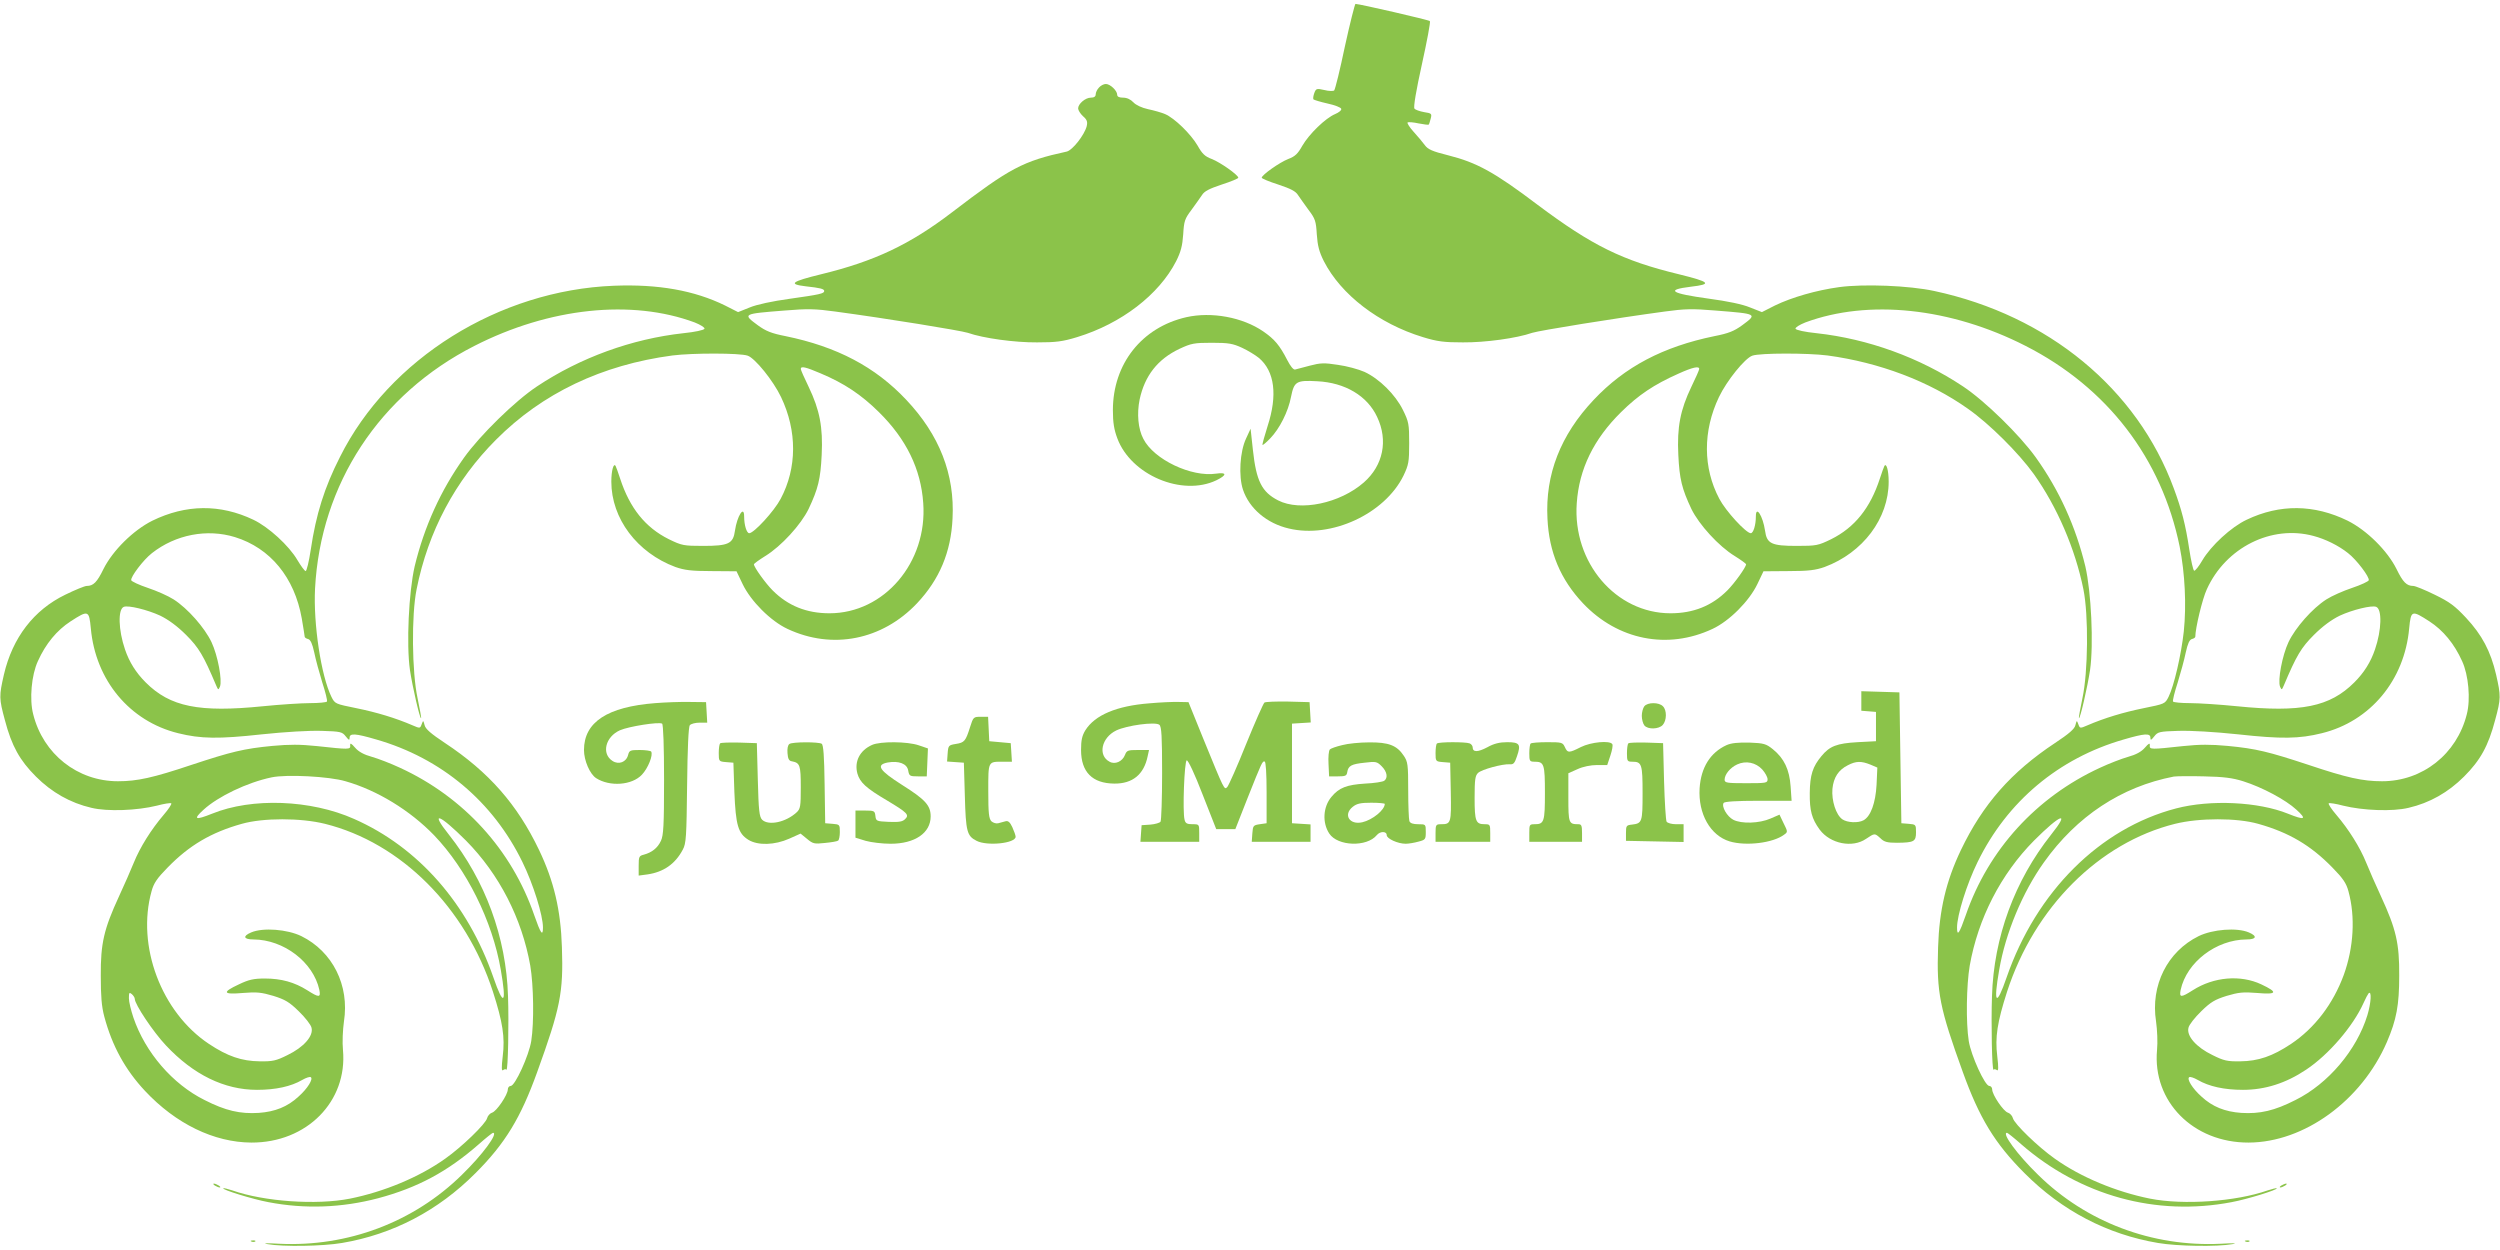 <?xml version="1.0" standalone="no"?>
<!DOCTYPE svg PUBLIC "-//W3C//DTD SVG 20010904//EN"
 "http://www.w3.org/TR/2001/REC-SVG-20010904/DTD/svg10.dtd">
<svg version="1.0" xmlns="http://www.w3.org/2000/svg"
 width="1280pt" height="640pt" viewBox="0 0 1280 640"
 preserveAspectRatio="xMidYMid meet">
<g transform="translate(0,640) scale(0.1,-0.1)"
fill="#8bc34a" stroke="none">
<path d="M6886 6163 c-25 -120 -50 -221 -55 -226 -4 -4 -27 -4 -50 2 -40 9
-43 8 -52 -16 -5 -14 -7 -28 -4 -32 4 -3 36 -13 72 -21 37 -8 68 -20 70 -27 3
-7 -12 -19 -31 -27 -50 -21 -133 -102 -168 -162 -23 -41 -37 -55 -72 -68 -44
-17 -136 -82 -136 -96 0 -4 38 -20 85 -35 63 -21 89 -34 101 -54 9 -14 34 -48
54 -76 34 -45 38 -57 42 -125 4 -58 12 -89 36 -137 88 -172 281 -320 507 -389
75 -23 109 -27 205 -27 114 -1 275 21 355 49 38 12 420 74 679 109 102 14 142
15 260 5 215 -17 215 -17 135 -76 -40 -29 -69 -41 -141 -55 -263 -54 -459
-157 -618 -326 -170 -180 -249 -382 -237 -608 8 -172 67 -312 182 -434 178
-188 433 -239 663 -131 86 40 188 142 230 230 l31 65 128 1 c104 0 139 5 185
21 196 73 328 248 328 437 0 58 -12 98 -22 80 -3 -5 -13 -34 -23 -64 -49 -151
-129 -251 -250 -311 -66 -32 -75 -34 -175 -34 -130 0 -154 11 -163 78 -11 75
-47 132 -47 73 0 -45 -13 -86 -26 -86 -24 0 -128 113 -161 176 -84 158 -85
347 -2 521 40 84 133 199 171 212 40 14 283 14 385 1 266 -36 520 -132 719
-273 110 -77 260 -227 337 -334 120 -169 212 -383 254 -590 27 -134 24 -424
-5 -558 -11 -54 -20 -101 -18 -102 6 -6 44 160 57 246 19 132 6 401 -24 531
-49 203 -133 389 -253 557 -83 116 -262 291 -374 365 -221 147 -485 243 -749
272 -59 6 -106 16 -108 23 -2 6 20 20 50 32 323 120 744 76 1128 -120 418
-213 697 -576 789 -1028 27 -136 35 -300 21 -434 -13 -119 -50 -279 -78 -335
-18 -36 -20 -36 -128 -58 -103 -21 -200 -50 -288 -88 -37 -16 -38 -16 -46 6
-8 21 -8 21 -15 -5 -4 -19 -33 -44 -104 -91 -225 -149 -370 -314 -482 -548
-76 -159 -111 -307 -117 -498 -8 -232 8 -311 127 -640 84 -233 163 -364 315
-516 192 -193 424 -314 684 -358 99 -17 304 -20 381 -6 29 5 8 6 -60 2 -351
-17 -689 111 -935 353 -106 103 -188 215 -159 215 3 0 36 -26 72 -58 303 -264
691 -371 1078 -297 81 15 238 64 231 71 -2 2 -23 -3 -47 -11 -162 -57 -430
-76 -602 -42 -174 35 -355 110 -488 205 -85 60 -207 178 -214 207 -3 12 -15
25 -25 28 -23 6 -81 92 -81 119 0 10 -7 18 -15 18 -22 0 -93 155 -105 230 -15
96 -12 285 5 386 43 242 159 468 329 640 137 137 187 155 88 31 -187 -236
-294 -526 -303 -827 -5 -137 0 -384 8 -377 3 4 11 3 17 -2 8 -7 9 13 2 71 -12
98 0 174 50 330 140 432 471 763 860 860 125 31 317 31 426 0 157 -44 269
-110 380 -224 54 -55 71 -80 82 -121 36 -131 27 -288 -24 -429 -55 -149 -149
-272 -270 -353 -95 -63 -167 -88 -260 -89 -66 -1 -84 3 -142 32 -83 40 -134
98 -123 140 3 15 33 53 65 84 49 48 70 60 130 79 61 18 85 21 156 15 103 -9
109 3 22 44 -106 50 -243 39 -351 -30 -61 -39 -70 -38 -62 2 31 142 182 257
337 258 51 0 57 17 12 36 -61 26 -185 16 -257 -19 -160 -79 -247 -252 -218
-437 6 -43 9 -107 5 -146 -24 -263 185 -475 469 -474 284 1 578 214 708 515
49 114 63 188 63 340 1 165 -16 238 -93 405 -27 58 -61 136 -76 173 -32 79
-89 170 -153 245 -25 29 -42 55 -39 59 4 3 37 -2 74 -12 101 -25 253 -31 335
-11 108 25 203 79 284 160 83 83 124 156 159 289 30 111 30 123 5 233 -28 120
-72 203 -154 291 -57 61 -84 81 -160 118 -51 25 -100 45 -110 45 -34 0 -53 19
-86 87 -47 94 -152 198 -250 247 -172 84 -347 86 -517 5 -79 -37 -183 -133
-227 -208 -18 -31 -37 -55 -42 -53 -5 2 -16 51 -25 110 -19 126 -39 203 -79
311 -188 511 -644 886 -1226 1011 -129 28 -361 37 -487 20 -117 -16 -242 -52
-329 -94 l-67 -34 -61 24 c-38 16 -115 32 -212 45 -195 27 -222 45 -91 61 111
13 100 24 -62 64 -289 70 -444 147 -722 355 -222 168 -312 217 -459 254 -80
20 -103 30 -119 52 -11 15 -37 46 -58 69 -21 23 -34 45 -30 47 5 3 30 1 57 -5
26 -5 49 -8 51 -6 2 1 6 15 10 30 7 26 5 28 -34 34 -22 4 -45 12 -49 18 -6 7
9 95 38 226 26 118 45 218 41 222 -5 6 -361 88 -381 88 -3 0 -28 -98 -54 -217z
m1814 -1652 c0 -5 -18 -46 -40 -91 -57 -119 -74 -207 -67 -349 6 -124 18 -173
67 -277 39 -80 140 -191 222 -241 32 -20 58 -39 58 -42 0 -15 -60 -98 -96
-134 -79 -79 -174 -117 -291 -117 -280 0 -502 260 -480 564 12 175 87 328 227
466 88 87 168 141 294 197 73 33 106 40 106 24z m3145 -855 c61 -16 128 -49
177 -88 44 -34 111 -123 106 -139 -2 -6 -40 -24 -85 -39 -45 -15 -104 -41
-132 -59 -72 -46 -159 -145 -194 -219 -32 -68 -56 -196 -43 -228 8 -18 9 -17
19 6 65 154 89 194 154 259 45 45 90 78 133 99 65 30 163 54 186 45 31 -12 28
-119 -6 -218 -22 -65 -56 -119 -106 -169 -125 -125 -273 -155 -600 -122 -89 9
-198 16 -242 16 -45 0 -83 4 -86 8 -3 5 8 49 24 98 15 49 34 118 41 153 10 46
19 65 31 69 10 2 18 8 18 12 0 43 36 194 59 243 97 214 331 331 546 273z m593
-437 c71 -46 128 -115 168 -204 33 -71 44 -196 24 -272 -51 -204 -227 -343
-434 -343 -99 0 -180 18 -377 84 -203 67 -267 83 -414 97 -88 8 -141 8 -228
-1 -165 -18 -172 -18 -170 3 1 15 -5 12 -25 -11 -18 -21 -46 -36 -86 -47 -32
-9 -97 -34 -144 -56 -326 -150 -572 -420 -687 -754 -33 -95 -45 -112 -45 -64
0 63 50 223 105 335 151 310 415 532 749 628 106 31 136 33 136 9 0 -15 4 -13
20 7 18 23 26 25 123 28 63 2 185 -5 308 -18 219 -24 311 -23 427 6 248 61
423 271 447 537 9 93 13 94 103 36z m-953 -819 c98 -31 218 -95 273 -146 55
-50 43 -55 -44 -20 -151 61 -396 73 -572 27 -391 -102 -716 -426 -868 -865
-53 -154 -69 -138 -38 39 32 187 119 396 229 550 168 236 396 387 665 439 14
2 84 3 155 1 100 -2 146 -8 200 -25z m636 -1198 c-55 -179 -201 -351 -368
-434 -108 -55 -182 -72 -278 -66 -83 6 -147 31 -204 84 -46 41 -76 90 -62 99
5 3 24 -3 43 -14 58 -34 137 -51 232 -51 113 0 220 34 323 103 116 77 241 223
294 341 10 23 22 45 26 50 17 17 13 -49 -6 -112z"/>
<path d="M5627 5952 c-10 -10 -17 -26 -17 -35 0 -11 -8 -17 -25 -17 -28 0 -65
-32 -65 -55 0 -9 11 -27 25 -40 21 -18 24 -29 19 -51 -12 -46 -73 -123 -102
-130 -225 -49 -291 -84 -589 -312 -216 -165 -397 -250 -668 -316 -155 -38
-171 -51 -79 -62 73 -8 94 -13 94 -24 0 -13 -22 -18 -178 -40 -87 -12 -167
-29 -203 -44 l-60 -24 -67 34 c-157 77 -342 110 -569 101 -588 -23 -1151 -374
-1402 -876 -80 -157 -123 -294 -150 -476 -9 -60 -21 -109 -26 -109 -6 1 -24
26 -42 56 -43 74 -148 170 -226 207 -170 81 -345 79 -517 -5 -98 -49 -203
-153 -250 -247 -33 -68 -52 -87 -86 -87 -10 0 -59 -20 -110 -45 -161 -78 -270
-220 -314 -409 -25 -110 -25 -122 5 -233 35 -133 76 -206 159 -289 81 -81 176
-135 284 -160 82 -20 234 -14 335 11 37 10 70 15 74 12 3 -4 -14 -30 -39 -59
-64 -75 -121 -166 -153 -245 -15 -37 -49 -115 -76 -173 -77 -167 -94 -240 -93
-405 0 -104 4 -158 18 -210 40 -150 107 -272 208 -380 158 -169 354 -264 545
-265 284 -1 493 211 469 474 -4 39 -1 103 5 146 29 185 -58 358 -218 437 -72
35 -196 45 -257 19 -45 -19 -39 -36 12 -36 155 -1 306 -116 337 -258 8 -40 -1
-41 -62 -2 -65 41 -133 60 -217 60 -58 0 -83 -6 -133 -30 -88 -41 -82 -53 21
-44 71 6 95 3 156 -15 60 -19 81 -31 130 -79 32 -31 62 -69 65 -84 11 -42 -40
-100 -123 -140 -58 -29 -76 -33 -142 -32 -93 1 -165 26 -260 89 -244 162 -372
502 -294 782 11 41 28 66 82 121 111 114 223 180 380 224 109 31 301 31 426 0
389 -97 720 -428 860 -860 50 -156 62 -232 50 -330 -7 -58 -6 -78 2 -71 6 5
14 6 17 2 8 -7 13 240 8 377 -9 301 -116 591 -303 827 -99 124 -49 106 88 -31
170 -172 286 -398 329 -640 17 -101 20 -290 5 -386 -12 -75 -83 -230 -105
-230 -8 0 -15 -8 -15 -18 0 -27 -58 -113 -81 -119 -10 -3 -22 -16 -25 -28 -7
-29 -129 -147 -214 -207 -133 -95 -314 -170 -488 -205 -172 -34 -440 -15 -602
42 -24 8 -45 13 -47 11 -7 -7 150 -56 231 -71 187 -36 376 -29 562 20 202 54
355 136 516 277 36 32 69 58 72 58 29 0 -53 -112 -159 -215 -246 -242 -584
-370 -935 -353 -68 4 -89 3 -60 -2 77 -14 282 -11 381 6 260 44 492 165 684
358 152 152 231 283 315 516 119 329 135 408 127 640 -6 191 -41 339 -117 498
-112 234 -257 399 -482 548 -71 47 -100 72 -104 91 -7 26 -7 26 -15 5 -8 -22
-9 -22 -46 -6 -88 38 -185 67 -288 88 -108 22 -110 22 -128 58 -53 108 -93
373 -84 554 28 536 330 996 816 1243 384 196 805 240 1128 120 30 -12 52 -26
50 -32 -2 -7 -49 -17 -108 -23 -264 -29 -528 -125 -749 -272 -112 -74 -291
-249 -374 -365 -120 -168 -204 -354 -253 -557 -30 -130 -43 -399 -24 -531 13
-86 51 -252 57 -246 2 1 -7 48 -18 102 -29 134 -32 424 -5 558 59 296 198 557
407 766 237 238 542 383 903 431 102 13 345 13 385 -1 38 -13 131 -128 171
-212 83 -174 82 -363 -2 -521 -33 -63 -137 -176 -161 -176 -13 0 -26 41 -26
86 0 59 -36 2 -47 -73 -9 -67 -33 -78 -163 -78 -100 0 -109 2 -175 34 -121 60
-201 160 -250 311 -10 30 -20 59 -23 64 -10 18 -22 -22 -22 -80 0 -189 132
-364 328 -437 46 -16 81 -21 185 -21 l128 -1 31 -65 c42 -88 144 -190 230
-230 230 -108 485 -57 663 131 115 122 174 262 182 434 12 226 -67 428 -237
608 -159 169 -355 272 -618 326 -72 14 -101 26 -141 55 -80 59 -80 59 135 76
119 10 158 9 260 -5 267 -36 641 -97 679 -109 80 -28 241 -50 355 -49 96 0
130 4 205 27 226 69 419 217 507 389 24 48 32 79 36 137 4 68 8 80 42 125 20
28 45 62 54 76 12 20 38 33 101 54 47 15 85 31 85 35 0 14 -92 79 -136 96 -35
13 -49 27 -72 68 -35 60 -118 141 -167 162 -19 8 -58 19 -87 25 -32 7 -62 21
-75 35 -14 15 -33 24 -53 24 -20 0 -30 5 -30 15 0 21 -36 55 -58 55 -11 0 -26
-8 -35 -18z m-1427 -1463 c122 -51 210 -110 300 -199 140 -138 215 -291 227
-466 22 -304 -200 -564 -480 -564 -117 0 -212 38 -291 117 -36 36 -96 119 -96
134 0 3 26 22 58 42 82 50 183 161 222 241 49 104 61 153 67 277 7 142 -10
230 -67 349 -22 45 -40 86 -40 91 0 16 25 10 100 -22z m-2997 -839 c181 -56
305 -207 342 -416 8 -48 15 -90 15 -94 0 -4 8 -10 18 -12 12 -4 21 -23 31 -69
7 -35 26 -104 41 -153 16 -49 27 -93 24 -98 -3 -4 -41 -8 -86 -8 -44 0 -153
-7 -242 -16 -327 -33 -475 -3 -600 122 -50 50 -84 104 -106 169 -34 99 -37
206 -6 218 23 9 121 -15 186 -45 43 -21 88 -54 133 -99 65 -65 89 -105 154
-259 10 -23 11 -24 19 -6 13 32 -11 160 -43 228 -35 74 -122 173 -194 219 -28
18 -87 44 -132 59 -45 15 -83 33 -85 39 -5 16 62 105 106 139 121 95 282 126
425 82z m-738 -467 c24 -266 199 -476 447 -537 116 -29 208 -30 427 -6 123 13
245 20 308 18 97 -3 105 -5 123 -28 16 -20 20 -22 20 -7 0 24 30 22 136 -9
334 -96 598 -318 749 -628 55 -112 105 -272 105 -335 0 -48 -12 -31 -45 64
-115 334 -361 604 -687 754 -47 22 -112 47 -144 56 -40 11 -68 26 -86 47 -20
23 -26 26 -25 11 2 -21 -5 -21 -170 -3 -87 9 -140 9 -228 1 -147 -14 -211 -30
-414 -97 -197 -66 -278 -84 -377 -84 -207 0 -383 139 -434 343 -20 76 -9 201
24 272 40 89 97 158 168 204 90 58 94 57 103 -36z m1304 -783 c162 -46 330
-149 453 -276 167 -174 299 -439 342 -689 31 -177 15 -193 -38 -39 -131 377
-384 666 -713 811 -222 99 -523 110 -727 27 -87 -35 -99 -30 -44 20 74 68 224
140 349 166 76 16 294 5 378 -20z m-1079 -1114 c0 -28 94 -169 160 -239 140
-149 298 -227 466 -227 95 0 174 17 232 51 19 11 38 17 43 14 14 -9 -16 -58
-62 -99 -57 -53 -121 -78 -204 -84 -96 -6 -170 11 -278 66 -163 81 -303 243
-364 422 -12 36 -23 80 -23 99 0 29 2 32 15 21 8 -7 15 -18 15 -24z"/>
<path d="M6074 4776 c-228 -52 -376 -239 -376 -476 0 -64 6 -100 23 -145 70
-187 331 -298 507 -214 55 27 54 42 -1 34 -127 -19 -319 72 -373 178 -27 51
-34 129 -19 202 26 121 92 206 204 259 60 28 75 31 166 31 86 0 107 -4 155
-26 30 -14 69 -38 86 -52 80 -68 96 -190 44 -349 -16 -51 -28 -94 -26 -96 2
-2 20 13 39 33 48 49 93 138 107 213 16 79 27 86 134 80 143 -7 257 -75 307
-183 57 -120 31 -248 -68 -335 -122 -107 -326 -150 -439 -92 -84 43 -112 100
-129 257 l-12 110 -23 -50 c-32 -67 -39 -193 -16 -262 32 -96 122 -173 235
-199 217 -52 491 75 587 271 26 55 29 69 29 165 0 99 -2 110 -32 171 -39 79
-121 160 -197 195 -29 13 -91 30 -136 36 -70 11 -90 10 -143 -4 -34 -9 -68
-18 -76 -20 -9 -2 -24 17 -40 48 -39 76 -65 107 -123 147 -106 73 -265 102
-394 73z"/>
<path d="M9530 2811 l0 -50 38 -3 37 -3 0 -75 0 -75 -95 -5 c-105 -6 -142 -20
-184 -71 -45 -54 -59 -97 -60 -189 -1 -90 10 -132 51 -188 54 -72 167 -95 237
-47 45 30 44 30 74 3 19 -19 35 -23 85 -23 87 1 97 6 97 54 0 39 -1 40 -37 43
l-38 3 -5 335 -5 335 -97 3 -98 3 0 -50z m47 -326 l35 -15 -4 -88 c-5 -93 -30
-162 -67 -182 -28 -15 -83 -12 -108 5 -33 23 -56 96 -51 156 6 59 31 97 79
121 42 22 69 22 116 3z"/>
<path d="M3355 2800 c-245 -19 -365 -97 -365 -240 0 -54 30 -123 62 -144 70
-45 184 -37 235 18 31 33 58 100 47 118 -3 4 -29 8 -59 8 -48 0 -53 -2 -59
-25 -9 -37 -48 -52 -80 -31 -58 37 -36 124 38 157 46 20 199 44 216 34 6 -4
10 -118 10 -287 0 -235 -3 -285 -16 -313 -17 -37 -47 -60 -88 -71 -24 -6 -26
-11 -26 -56 l0 -51 45 6 c82 12 142 53 181 127 17 31 19 65 22 330 2 189 7
299 14 307 6 7 28 13 50 13 l39 0 -3 53 -3 52 -85 1 c-47 1 -125 -2 -175 -6z"/>
<path d="M5885 2799 c-168 -13 -279 -60 -328 -138 -17 -28 -22 -51 -22 -101 0
-113 58 -171 170 -172 94 -1 152 47 171 140 l7 32 -57 0 c-51 0 -57 -2 -66
-25 -13 -34 -51 -51 -79 -35 -61 32 -42 123 34 160 54 26 201 46 221 29 11 -9
14 -57 14 -248 0 -130 -4 -241 -8 -248 -4 -6 -28 -13 -52 -15 l-45 -3 -3 -42
-3 -43 150 0 151 0 0 45 c0 45 0 45 -35 45 -28 0 -36 5 -40 23 -11 41 -1 300
11 304 7 2 41 -70 81 -174 l70 -178 49 0 49 0 61 155 c76 191 77 193 89 191 6
0 10 -61 10 -158 l0 -158 -35 -5 c-33 -5 -35 -7 -38 -47 l-3 -43 150 0 151 0
0 44 0 45 -47 3 -48 3 0 255 0 255 48 3 48 3 -3 52 -3 52 -110 3 c-60 1 -115
-1 -121 -5 -6 -5 -48 -100 -94 -213 -45 -113 -89 -211 -96 -219 -16 -17 -14
-20 -122 244 l-77 190 -50 1 c-28 1 -95 -2 -150 -7z"/>
<path d="M8419 2784 c-7 -9 -13 -31 -13 -49 0 -18 6 -40 13 -49 18 -22 74 -20
94 2 21 23 22 76 1 96 -20 21 -78 21 -95 0z"/>
<path d="M4967 2678 c-23 -73 -29 -80 -73 -87 -37 -6 -39 -8 -42 -48 l-3 -42
43 -3 43 -3 5 -170 c5 -184 11 -205 60 -230 54 -28 200 -13 200 21 0 7 -8 29
-17 49 -12 26 -22 34 -35 30 -10 -3 -27 -7 -37 -10 -10 -3 -26 2 -35 10 -13
14 -16 41 -16 155 0 155 -2 150 76 150 l45 0 -3 48 -3 47 -55 5 -55 5 -3 63
-3 62 -38 0 c-36 0 -38 -1 -54 -52z"/>
<path d="M3687 2594 c-4 -4 -7 -27 -7 -50 0 -42 1 -43 38 -46 l37 -3 5 -150
c7 -170 19 -212 72 -245 49 -30 135 -27 209 6 l58 26 33 -27 c30 -25 37 -27
91 -21 32 3 63 8 68 12 5 3 9 23 9 44 0 38 -1 39 -37 42 l-38 3 -3 200 c-2
144 -6 201 -15 207 -16 10 -149 10 -165 -1 -8 -5 -12 -23 -10 -47 2 -30 8 -40
23 -42 41 -8 45 -20 45 -133 0 -98 -2 -110 -21 -128 -55 -51 -144 -70 -177
-38 -14 15 -18 45 -22 205 l-5 187 -90 3 c-50 1 -94 0 -98 -4z"/>
<path d="M4465 2586 c-63 -28 -92 -85 -75 -147 13 -45 44 -74 151 -137 105
-63 116 -74 93 -96 -13 -13 -31 -16 -83 -14 -64 3 -66 4 -69 31 -3 25 -6 27
-53 27 l-49 0 0 -70 0 -69 52 -16 c28 -8 86 -15 128 -15 124 0 205 55 205 140
0 56 -27 86 -146 161 -118 75 -136 103 -74 115 57 10 99 -6 105 -41 5 -28 8
-30 50 -30 l45 0 3 71 3 72 -47 16 c-58 20 -197 21 -239 2z"/>
<path d="M6872 2585 c-30 -7 -58 -17 -63 -22 -6 -6 -9 -39 -7 -74 l3 -64 45 0
c39 0 45 3 48 22 5 32 21 41 89 48 57 7 63 6 87 -18 28 -28 33 -59 14 -74 -7
-6 -52 -13 -99 -15 -94 -6 -133 -21 -172 -68 -43 -51 -48 -132 -11 -188 43
-65 192 -70 243 -8 17 21 51 21 51 0 0 -18 57 -44 97 -44 15 0 45 5 66 11 35
9 37 12 37 49 0 40 0 40 -39 40 -26 0 -41 5 -45 16 -3 9 -6 80 -6 158 0 132
-2 146 -23 177 -35 53 -78 69 -177 68 -47 0 -109 -6 -138 -14z m218 -301 c0
-31 -63 -82 -115 -94 -66 -15 -99 39 -49 79 21 17 41 21 95 21 38 0 69 -3 69
-6z"/>
<path d="M7357 2593 c-4 -3 -7 -26 -7 -49 0 -42 1 -43 38 -46 l37 -3 3 -149
c3 -161 1 -166 -50 -166 -26 0 -28 -3 -28 -45 l0 -45 140 0 140 0 0 45 c0 43
-1 45 -28 45 -46 0 -52 14 -52 135 0 95 3 114 18 128 20 18 124 46 161 44 20
-2 26 5 38 41 21 61 14 72 -50 72 -39 0 -68 -7 -102 -26 -49 -26 -75 -26 -75
0 0 7 -7 17 -16 20 -21 8 -159 8 -167 -1z"/>
<path d="M7837 2593 c-4 -3 -7 -26 -7 -50 0 -40 2 -43 28 -43 48 0 52 -13 52
-160 0 -147 -4 -160 -52 -160 -27 0 -28 -2 -28 -45 l0 -45 135 0 135 0 0 45
c0 38 -3 45 -19 45 -49 0 -51 5 -51 137 l0 124 47 21 c28 13 68 21 100 21 l52
0 16 48 c9 27 14 53 10 59 -12 20 -109 11 -161 -15 -61 -31 -68 -31 -82 0 -11
24 -16 25 -90 25 -43 0 -82 -3 -85 -7z"/>
<path d="M8337 2594 c-4 -4 -7 -27 -7 -51 0 -40 2 -43 28 -43 48 0 52 -13 52
-161 0 -148 -2 -155 -55 -161 -28 -3 -30 -6 -30 -43 l0 -40 148 -3 147 -3 0
46 0 45 -39 0 c-22 0 -43 6 -48 13 -4 6 -10 100 -13 207 l-5 195 -85 3 c-47 1
-89 0 -93 -4z"/>
<path d="M8840 2585 c-83 -38 -131 -114 -138 -221 -8 -131 55 -242 154 -272
84 -25 222 -8 278 34 20 14 20 15 -2 59 l-21 44 -46 -20 c-57 -25 -149 -28
-191 -6 -32 17 -61 68 -49 86 4 7 67 11 177 11 l171 0 -5 73 c-6 87 -33 144
-91 191 -35 28 -46 31 -120 34 -58 1 -92 -2 -117 -13z m183 -125 c15 -17 27
-39 27 -50 0 -19 -7 -20 -110 -20 -99 0 -110 2 -110 18 0 27 29 62 64 78 45
21 96 10 129 -26z"/>
<path d="M1100 330 c8 -5 20 -10 25 -10 6 0 3 5 -5 10 -8 5 -19 10 -25 10 -5
0 -3 -5 5 -10z"/>
<path d="M11680 330 c-8 -5 -10 -10 -5 -10 6 0 17 5 25 10 8 5 11 10 5 10 -5
0 -17 -5 -25 -10z"/>
<path d="M1288 43 c7 -3 16 -2 19 1 4 3 -2 6 -13 5 -11 0 -14 -3 -6 -6z"/>
<path d="M11498 43 c7 -3 16 -2 19 1 4 3 -2 6 -13 5 -11 0 -14 -3 -6 -6z"/>
</g>
</svg>
